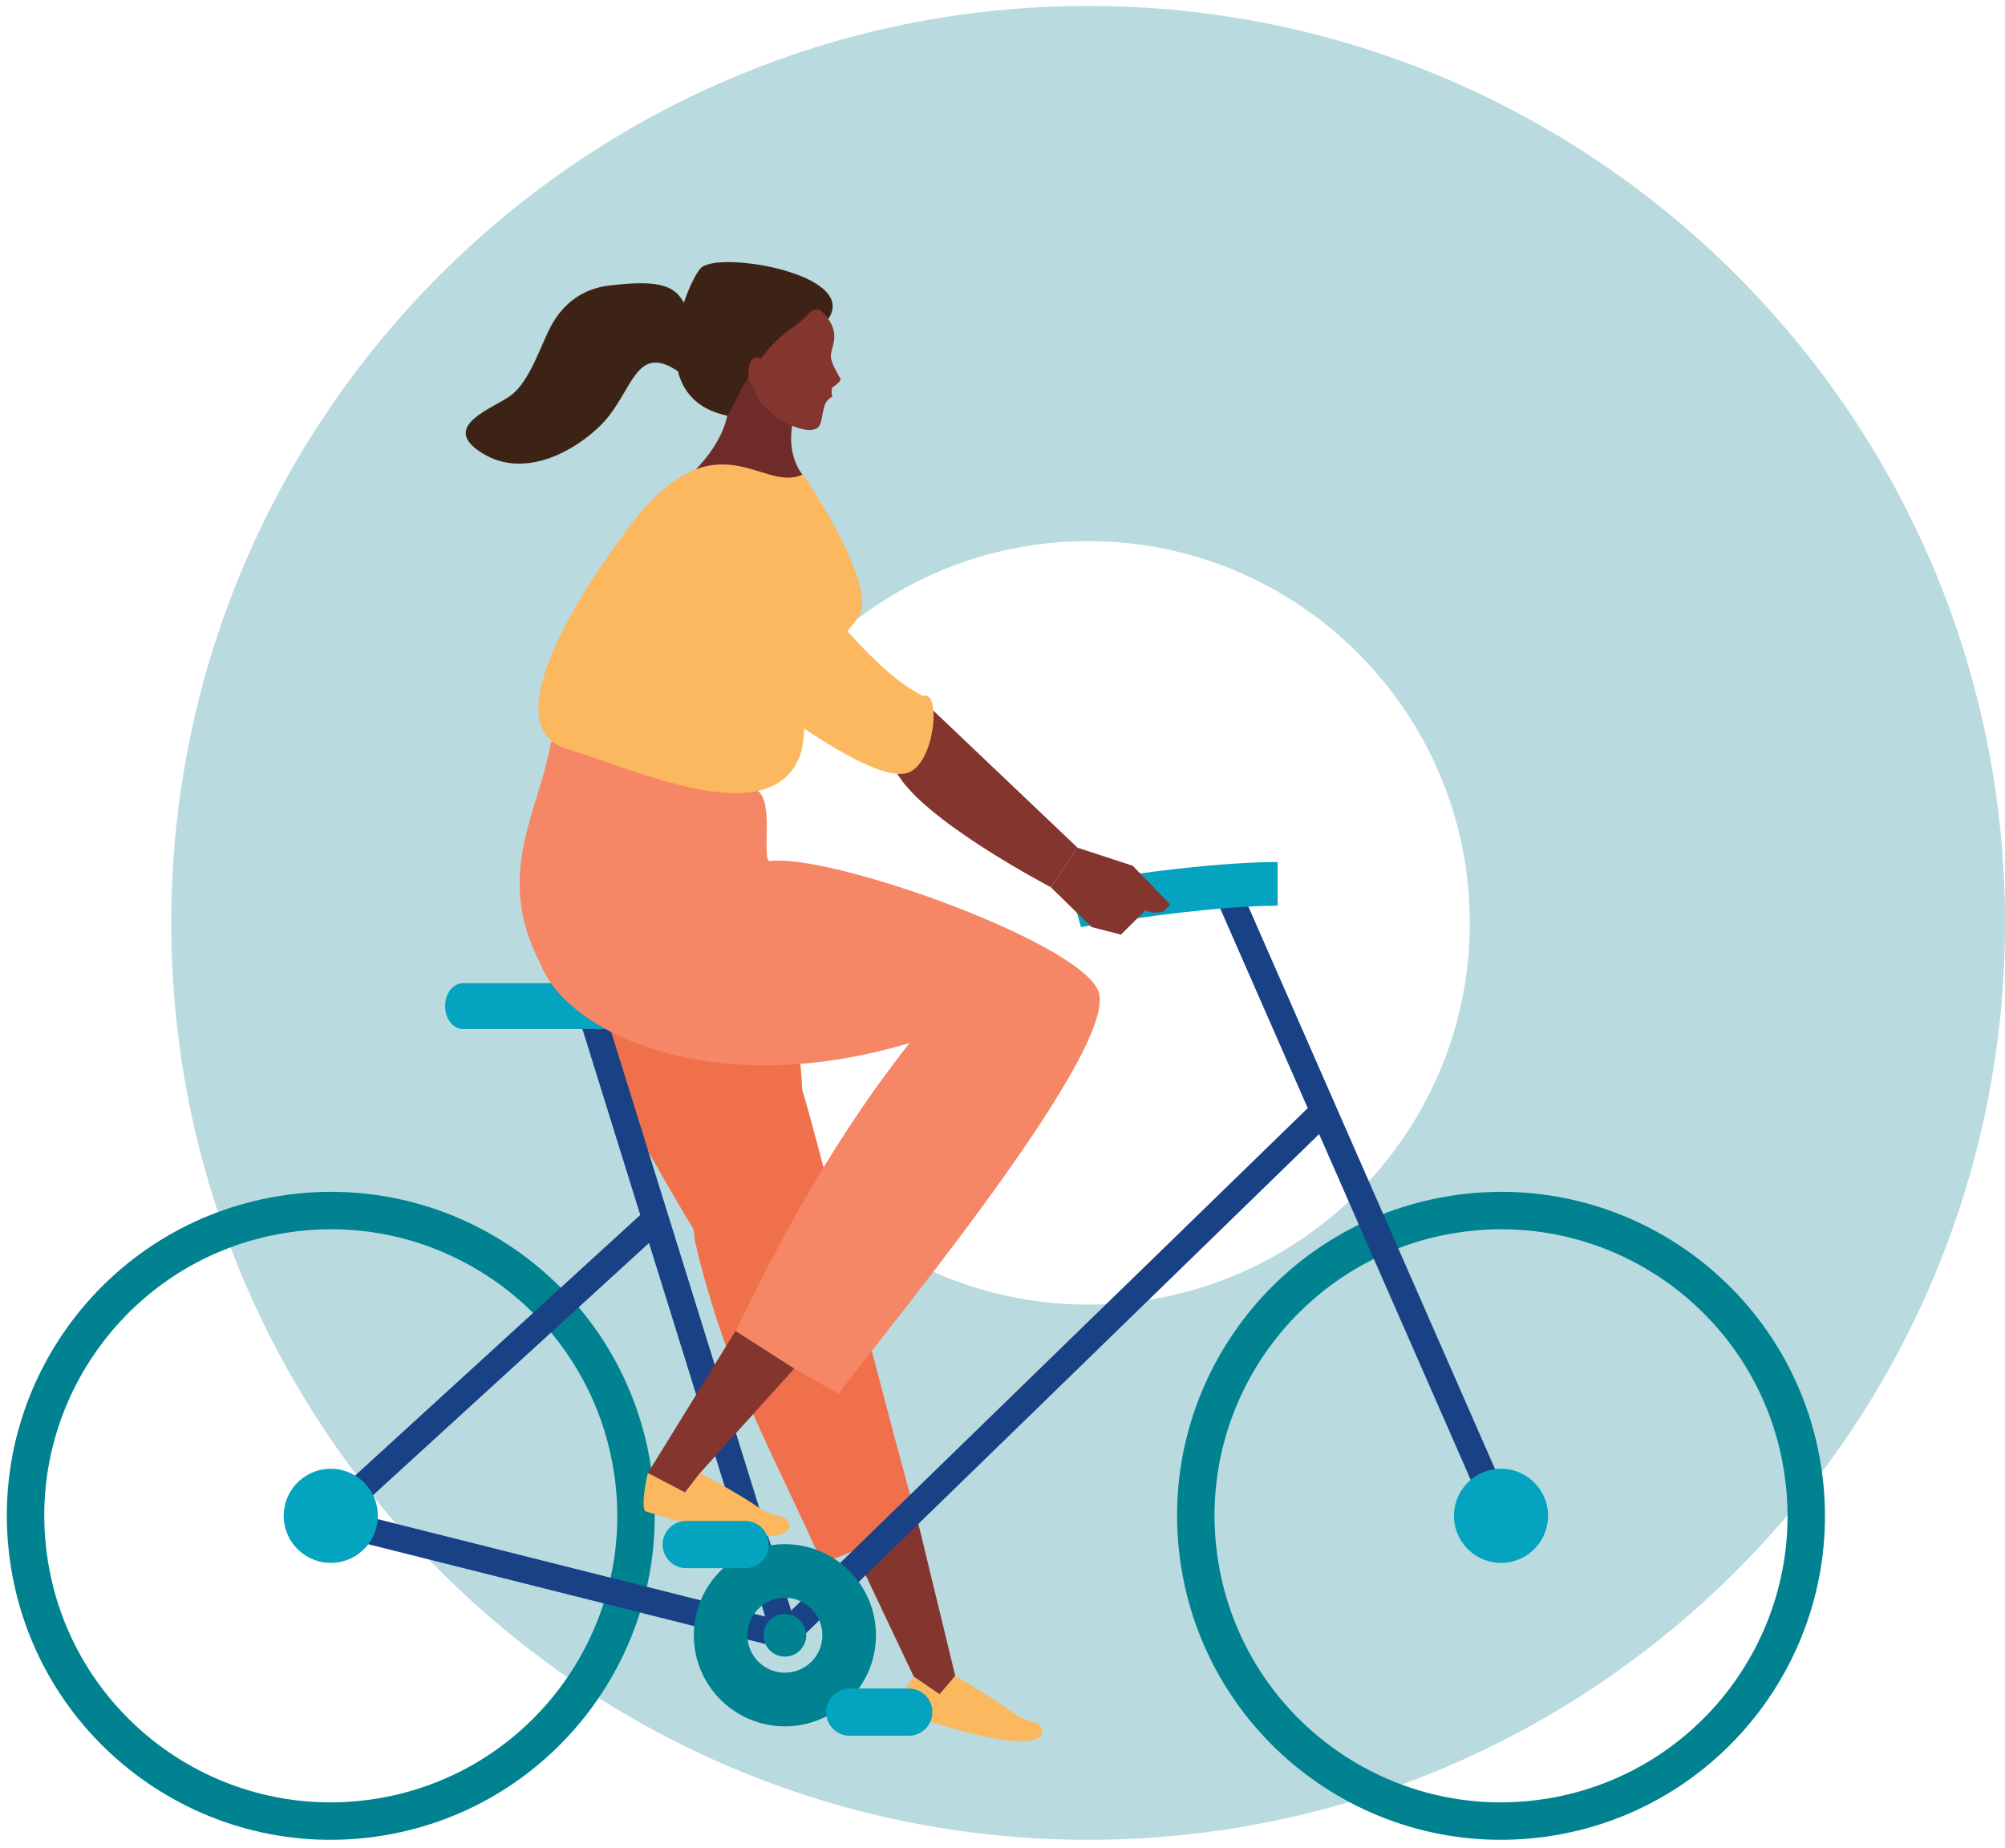 <?xml version="1.0" encoding="UTF-8"?>
<svg xmlns="http://www.w3.org/2000/svg" width="140" height="129" viewBox="0 0 140 129" fill="none">
  <path d="M140.001 64.433C140.001 29.133 111.281 0.414 75.98 0.414C40.679 0.414 11.96 29.133 11.96 64.433C11.96 99.733 40.679 128.451 75.98 128.451C111.281 128.451 140.001 99.733 140.001 64.433ZM49.329 64.433C49.329 49.738 61.284 37.779 75.979 37.779C90.674 37.779 102.63 49.738 102.63 64.433C102.63 79.128 90.674 91.086 75.979 91.086C61.284 91.086 49.329 79.128 49.329 64.433Z" fill="#B9DADF"></path>
  <path d="M56.013 76.081C55.777 69.499 52.405 57.639 50.33 56.886C44.878 56.3 24.694 46.13 48.437 85.854C48.458 86.109 48.486 86.369 48.523 86.636C50.789 96.32 54.312 102.059 57.355 109.038C57.493 109.354 64.097 106.261 64.097 106.261C63.196 103.528 56.846 78.613 56.013 76.081Z" fill="#EF704A"></path>
  <path d="M70.737 119.581C71.733 120.354 72.597 120.069 72.765 120.77C73.024 121.855 70.422 122.176 62.752 119.46C62.493 118.793 63.799 117.047 63.799 117.047L65.608 118.287L66.7 116.998C66.7 116.998 69.584 118.684 70.738 119.58L70.737 119.581Z" fill="#FCB85E"></path>
  <path d="M66.699 116.999L65.608 118.287L63.798 117.047L59.636 108.262L64.095 106.261L66.699 116.999Z" fill="#83352E"></path>
  <path d="M127.218 102.763C128.912 115.138 120.255 126.543 107.88 128.241C95.503 129.934 84.099 121.276 82.4 108.9C80.707 96.524 89.363 85.119 101.741 83.424C114.117 81.728 125.521 90.385 127.217 102.764L127.218 102.763ZM116.904 89.897C112.821 86.802 107.574 85.263 102.096 86.013C96.619 86.763 91.976 89.656 88.877 93.737C85.781 97.819 84.242 103.069 84.992 108.546C85.743 114.021 88.636 118.667 92.715 121.765C96.798 124.862 102.047 126.4 107.525 125.65C113.002 124.899 117.644 122.006 120.744 117.927C123.84 113.844 125.379 108.595 124.629 103.118C123.878 97.64 120.985 92.998 116.904 89.897Z" fill="#008291"></path>
  <path d="M45.505 102.763C47.199 115.138 38.543 126.543 26.165 128.241C13.788 129.934 2.384 121.276 0.687 108.9C-1.006 96.524 7.652 85.119 20.027 83.424C32.405 81.728 43.81 90.385 45.505 102.763ZM35.191 89.897C31.108 86.802 25.861 85.263 20.384 86.013C14.906 86.763 10.263 89.656 7.164 93.737C4.067 97.819 2.529 103.069 3.279 108.546C4.03 114.021 6.922 118.667 11.002 121.765C15.083 124.862 20.335 126.4 25.812 125.65C31.289 124.899 35.932 122.006 39.031 117.927C42.128 113.844 43.666 108.595 42.916 103.118C42.164 97.64 39.272 92.998 35.191 89.897Z" fill="#008291"></path>
  <path d="M85.077 63.145L86.775 62.4L105.659 105.459L103.959 106.205L85.077 63.145Z" fill="#184186"></path>
  <path d="M89.208 60.179C82.895 60.231 74.704 61.749 74.636 61.754L75.483 64.729C75.483 64.729 75.983 64.638 76.849 64.498C79.383 64.078 85.022 63.261 89.208 63.231V60.179Z" fill="#04A3BF"></path>
  <path d="M22.472 105.145L45.332 84.256L46.206 85.972L23.723 106.516L22.472 105.145Z" fill="#184186"></path>
  <path d="M23.315 107.212L23.769 105.41L54.53 113.142L91.416 77.266L92.71 78.596L55.082 115.194L23.315 107.212Z" fill="#184186"></path>
  <path d="M40.385 70.935L42.159 70.385L55.693 113.894L53.921 114.446L40.385 70.935Z" fill="#184186"></path>
  <path d="M101.554 106.276C101.801 108.075 103.457 109.333 105.255 109.087C107.054 108.84 108.312 107.183 108.065 105.385C107.818 103.587 106.162 102.33 104.365 102.575C102.567 102.822 101.309 104.478 101.554 106.276Z" fill="#04A3BF"></path>
  <path d="M19.841 106.276C20.087 108.075 21.744 109.333 23.544 109.087C25.34 108.84 26.599 107.183 26.352 105.385C26.107 103.587 24.449 102.33 22.653 102.575C20.853 102.822 19.594 104.478 19.841 106.276Z" fill="#04A3BF"></path>
  <path d="M48.447 114.171C48.447 117.682 51.295 120.53 54.806 120.53C58.318 120.53 61.164 117.682 61.164 114.171C61.164 110.659 58.319 107.812 54.806 107.812C51.294 107.812 48.447 110.658 48.447 114.171ZM52.19 114.171C52.19 112.725 53.361 111.554 54.806 111.554C56.252 111.554 57.422 112.726 57.422 114.171C57.422 115.615 56.25 116.785 54.806 116.785C53.363 116.785 52.19 115.614 52.19 114.171Z" fill="#008291"></path>
  <path d="M54.806 115.661C55.629 115.661 56.297 114.994 56.297 114.171C56.297 113.347 55.629 112.68 54.806 112.68C53.983 112.68 53.315 113.347 53.315 114.171C53.315 114.994 53.983 115.661 54.806 115.661Z" fill="#008291"></path>
  <path d="M50.281 70.245C50.281 71.129 49.718 71.846 49.027 71.846H32.335C31.642 71.846 31.08 71.129 31.08 70.245C31.08 69.362 31.642 68.645 32.335 68.645H49.027C49.718 68.645 50.281 69.363 50.281 70.245Z" fill="#04A3BF"></path>
  <path d="M53.708 60.13C53.2 59.762 54.038 56.095 52.927 55.215C47.276 52.145 39.115 50.901 38.457 51.873C37.662 56.613 34.458 61.031 37.722 67.26C39.471 72.002 49.587 76.992 63.506 72.822C71.123 70.481 76.01 71.777 76.758 69.441C76.208 66.051 57.899 59.484 53.708 60.13Z" fill="#F58766"></path>
  <path d="M64.608 71.453C58.284 79.131 54.257 87.013 51.357 92.925C51.205 93.235 58.566 97.307 58.566 97.307C60.162 94.959 77.67 74.06 76.757 69.439C76.513 68.204 71.495 64.551 64.608 71.453Z" fill="#F58766"></path>
  <path d="M48.893 102.826L47.832 104.211L45.236 102.849L51.356 92.925L55.458 95.552L48.893 102.826Z" fill="#83352E"></path>
  <path d="M53.012 105.277C54.043 106.008 54.892 105.688 55.091 106.382C55.394 107.453 52.812 107.886 45.028 105.506C44.743 104.851 45.237 102.848 45.237 102.848L47.833 104.21L48.894 102.825C48.894 102.825 51.822 104.434 53.012 105.277Z" fill="#FCB85E"></path>
  <path d="M79.088 60.44L81.715 63.152L81.263 63.62C80.572 63.869 79.982 63.557 79.982 63.557L78.267 65.253L76.222 64.725L73.375 61.945L75.238 59.187L79.087 60.442L79.088 60.44Z" fill="#83352E"></path>
  <path d="M65.172 49.614L75.241 59.185L73.378 61.944C73.378 61.944 64.166 57.137 62.541 53.8C62.75 51.108 65.172 49.614 65.172 49.614Z" fill="#83352E"></path>
  <path d="M50.753 27.207C51.117 26.761 51.602 25.985 52.482 25.932C53.363 25.943 55.24 28.105 55.623 28.532C54.566 31.495 56.029 33.129 56.029 33.129C56.029 33.129 54.528 34.373 52.644 34.418C50.762 34.462 48.278 33.069 48.278 33.069C48.278 33.069 51.522 30.216 50.752 27.206L50.753 27.207Z" fill="#6E2B29"></path>
  <path d="M52.608 26.102C52.577 24.783 54.7 21.43 55.782 21.406C56.866 21.38 57.286 21.389 57.929 22.416C58.62 23.518 57.997 24.288 58.018 24.882C58.033 25.389 58.489 26.059 58.706 26.489C58.599 26.76 58.097 27.067 58.097 27.067C58.097 27.067 58.016 27.504 58.132 27.679C57.734 27.91 57.622 28.133 57.522 28.512C57.387 29.015 57.369 29.684 57.081 29.876C56.339 30.373 54.653 29.454 54.266 29.156C52.96 28.144 52.647 27.785 52.608 26.102Z" fill="#83352E"></path>
  <path d="M50.78 29.022C44.488 27.697 48.143 19.346 48.987 18.668C50.416 17.516 59.965 19.164 57.834 22.268C57.615 21.974 57.332 21.653 57.104 21.603C56.407 21.619 56.78 21.868 55.233 22.948C52.405 24.924 51.034 28.906 50.78 29.022Z" fill="#3D2315"></path>
  <path d="M53.375 25.207C52.206 24.238 52.106 26.259 52.388 26.779C52.49 26.97 52.719 27.346 52.969 27.385L53.375 25.207Z" fill="#83352E"></path>
  <path d="M39.553 52.27C44.333 53.726 53.376 57.96 55.715 53.104C56.608 51.253 55.86 47.623 55.86 47.623C55.86 47.623 59.872 43.63 60.141 42.641C60.822 40.135 56.14 33.162 56.03 33.129C53.092 34.554 49.704 28.288 43.101 37.931C43.101 37.931 33.609 50.458 39.553 52.27Z" fill="#FCB85E"></path>
  <path d="M47.949 21.546C47.293 19.982 46.269 19.488 42.56 19.932C40.714 20.153 39.335 21.154 38.466 22.784C37.733 24.162 36.995 26.62 35.667 27.612C34.529 28.462 30.98 29.638 33.276 31.368C36.446 33.755 40.339 31.364 42.062 29.569C44.198 27.348 44.347 23.91 47.338 25.921L47.949 21.546Z" fill="#3D2315"></path>
  <g style="mix-blend-mode:multiply" opacity="0.3">
    <path d="M51.316 54.297C50.175 53.833 51.374 50.849 51.374 50.849L46.179 43.098L56.148 50.863C56.148 50.863 52.601 54.82 51.316 54.297Z" fill="#FCB85E"></path>
  </g>
  <path d="M46.448 43.528C49.799 46.129 60.712 55.287 63.554 53.89C65.325 53.02 65.704 48.13 64.452 48.596C59.576 46.188 54.059 36.812 52.289 36.44C44.86 34.874 46.448 43.528 46.448 43.528Z" fill="#FCB85E"></path>
  <path d="M53.683 107.837C53.683 108.75 52.944 109.488 52.033 109.488H47.917C47.005 109.488 46.267 108.75 46.267 107.837C46.267 106.926 47.005 106.188 47.917 106.188H52.033C52.944 106.188 53.683 106.927 53.683 107.837Z" fill="#04A3BF"></path>
  <path d="M65.102 119.536C65.102 120.448 64.363 121.187 63.452 121.187H59.336C58.424 121.187 57.685 120.448 57.685 119.536C57.685 118.625 58.424 117.887 59.336 117.887H63.452C64.363 117.887 65.102 118.626 65.102 119.536Z" fill="#04A3BF"></path>
</svg>
